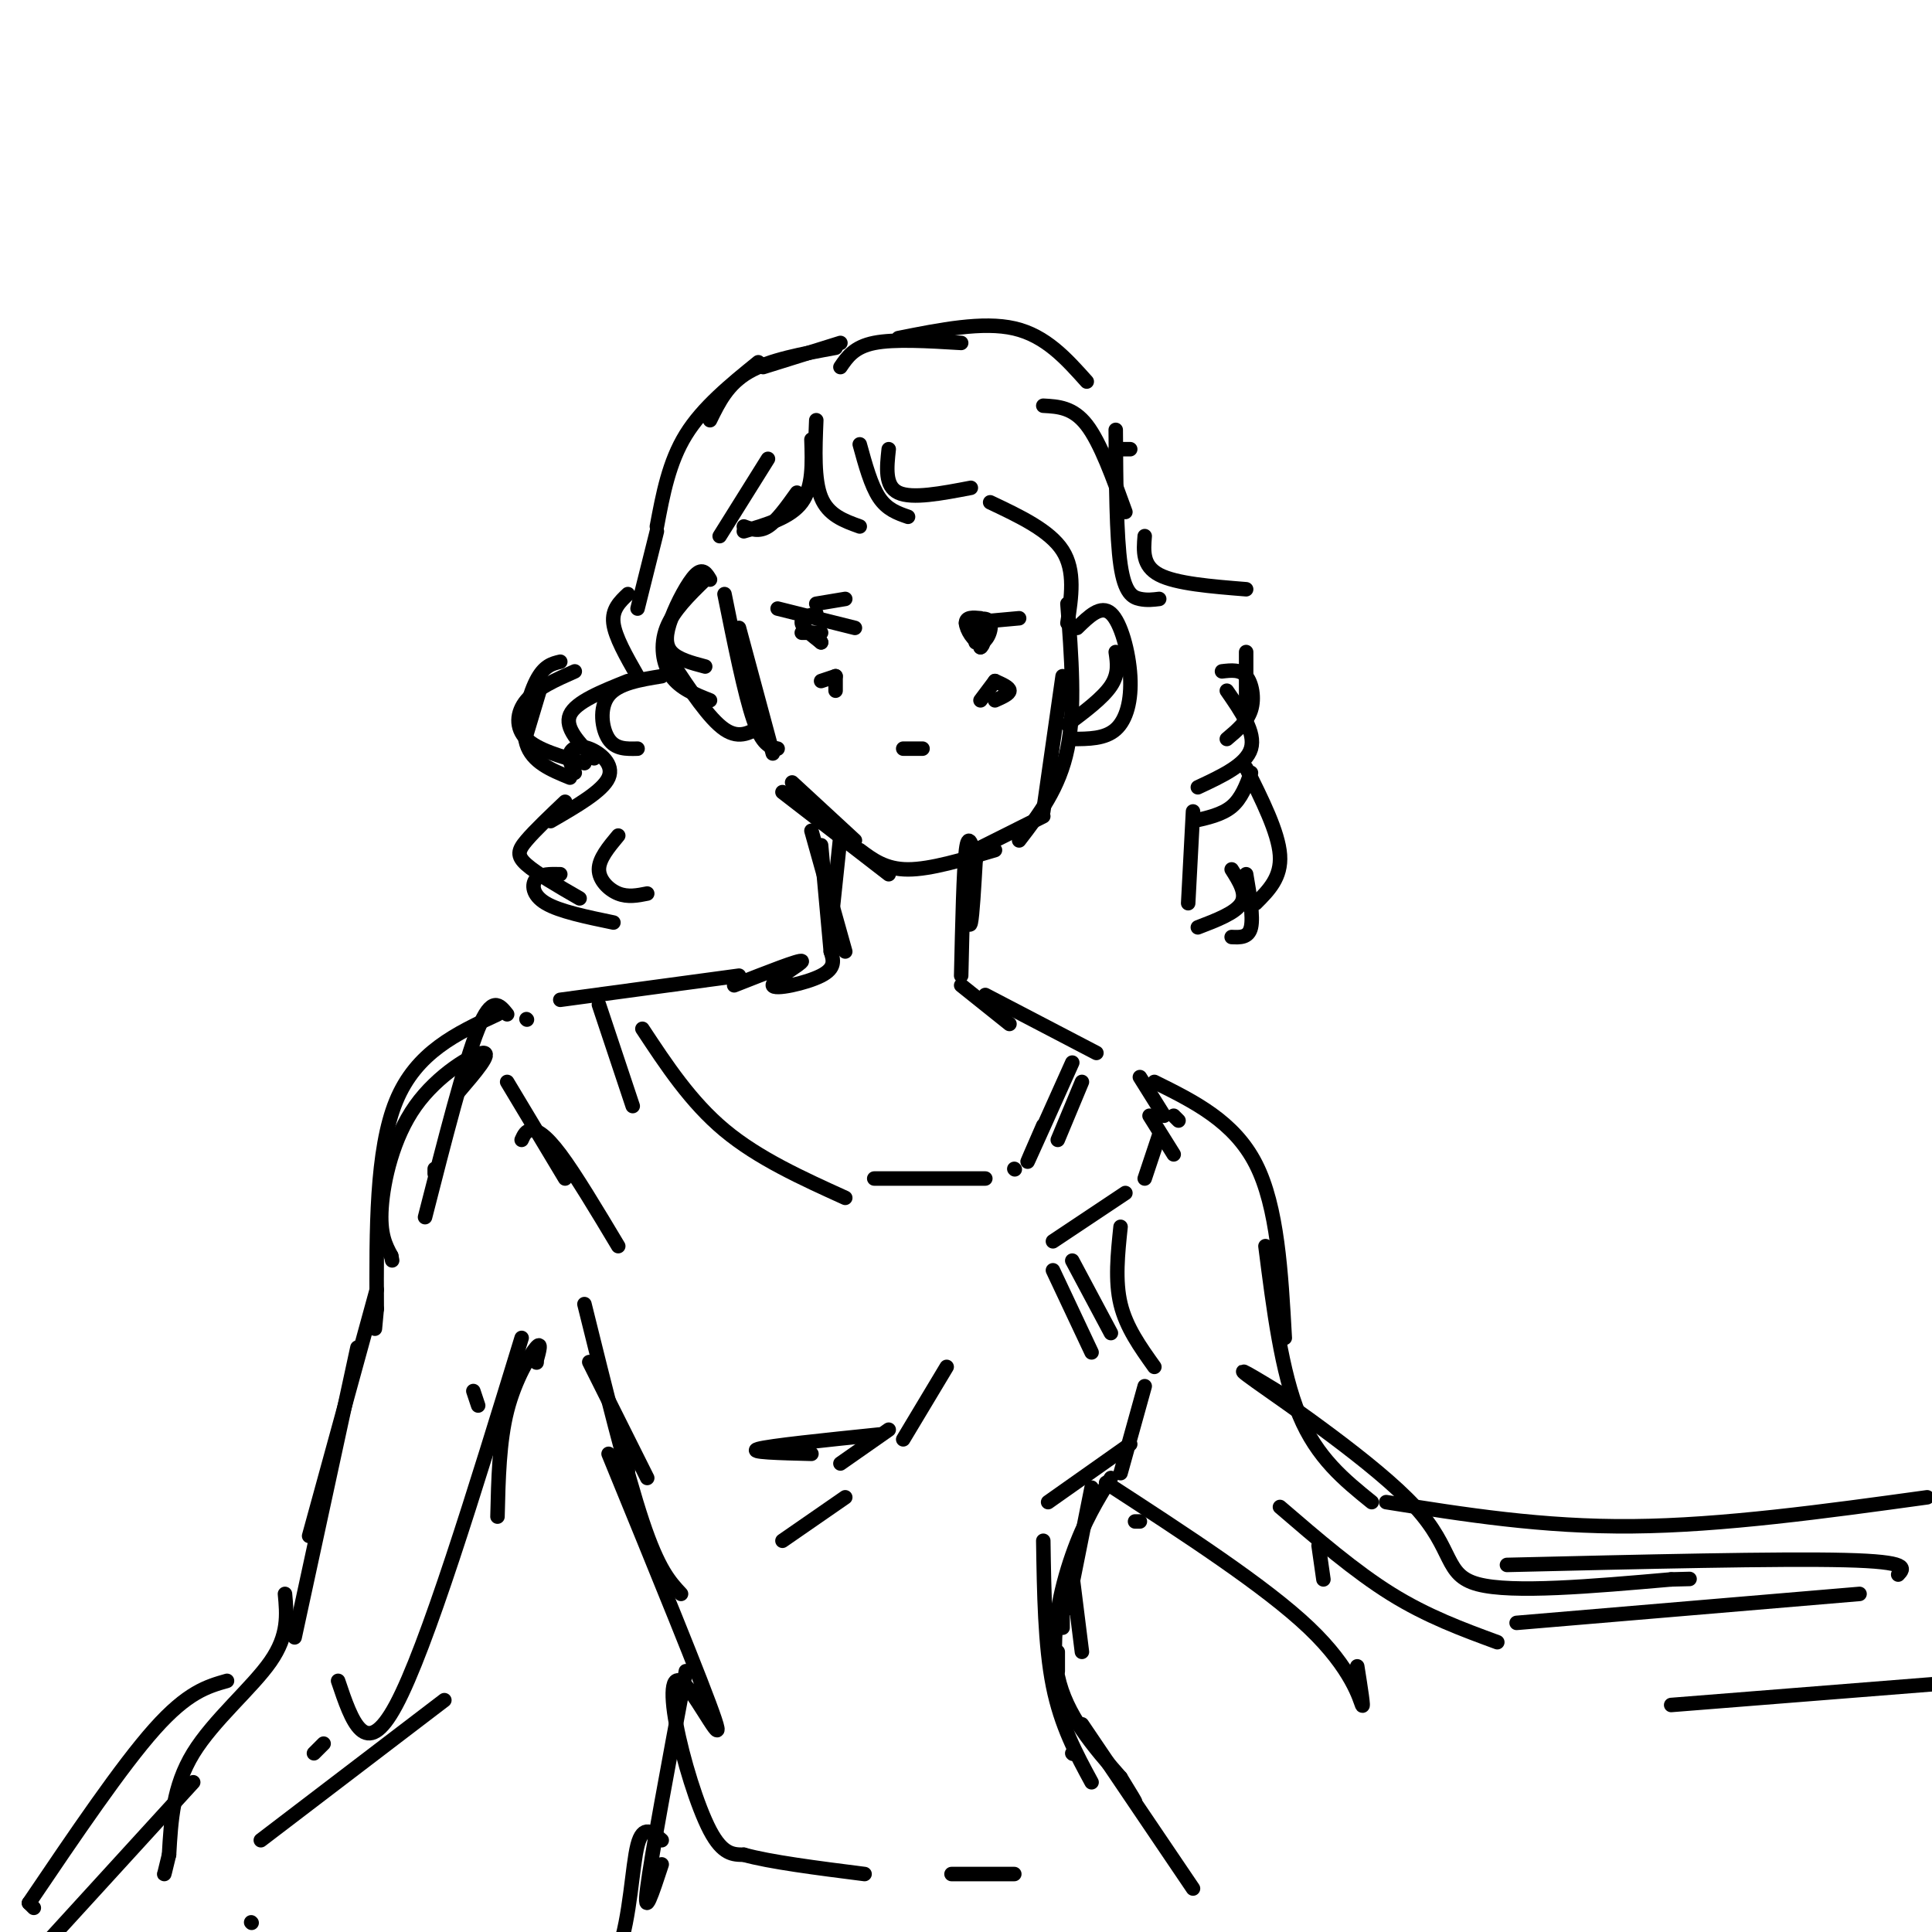 <svg viewBox='0 0 400 400' version='1.1' xmlns='http://www.w3.org/2000/svg' xmlns:xlink='http://www.w3.org/1999/xlink'><g fill='none' stroke='#000000' stroke-width='3' stroke-linecap='round' stroke-linejoin='round'><path d='M174,71c0.000,0.000 -16.000,5.000 -16,5'/><path d='M173,72c-6.833,1.250 -13.667,2.500 -18,5c-4.333,2.500 -6.167,6.250 -8,10'/><path d='M157,75c-5.750,4.667 -11.500,9.333 -15,15c-3.500,5.667 -4.750,12.333 -6,19'/><path d='M136,110c0.000,0.000 -4.000,16.000 -4,16'/><path d='M130,123c-1.667,1.583 -3.333,3.167 -3,6c0.333,2.833 2.667,6.917 5,11'/><path d='M174,76c1.417,-2.083 2.833,-4.167 7,-5c4.167,-0.833 11.083,-0.417 18,0'/><path d='M186,70c8.750,-1.750 17.500,-3.500 24,-2c6.500,1.500 10.750,6.250 15,11'/><path d='M234,93c0.000,0.000 -3.000,0.000 -3,0'/><path d='M216,84c3.083,0.167 6.167,0.333 9,4c2.833,3.667 5.417,10.833 8,18'/><path d='M231,89c0.067,11.044 0.133,22.089 1,28c0.867,5.911 2.533,6.689 4,7c1.467,0.311 2.733,0.156 4,0'/><path d='M237,111c-0.250,3.083 -0.500,6.167 3,8c3.500,1.833 10.750,2.417 18,3'/><path d='M258,135c0.000,0.000 0.000,10.000 0,10'/><path d='M253,139c1.889,-0.222 3.778,-0.444 5,1c1.222,1.444 1.778,4.556 1,7c-0.778,2.444 -2.889,4.222 -5,6'/><path d='M254,143c3.000,4.333 6.000,8.667 5,12c-1.000,3.333 -6.000,5.667 -11,8'/><path d='M259,160c-1.000,2.667 -2.000,5.333 -4,7c-2.000,1.667 -5.000,2.333 -8,3'/><path d='M137,140c-4.511,0.733 -9.022,1.467 -11,4c-1.978,2.533 -1.422,6.867 0,9c1.422,2.133 3.711,2.067 6,2'/><path d='M130,141c-5.417,2.167 -10.833,4.333 -12,7c-1.167,2.667 1.917,5.833 5,9'/><path d='M119,139c-3.956,1.756 -7.911,3.511 -10,6c-2.089,2.489 -2.311,5.711 0,8c2.311,2.289 7.156,3.644 12,5'/><path d='M109,152c0.000,0.000 3.000,-10.000 3,-10'/><path d='M116,137c-1.689,0.400 -3.378,0.800 -5,4c-1.622,3.200 -3.178,9.200 -2,13c1.178,3.800 5.089,5.400 9,7'/><path d='M119,160c-0.685,-1.452 -1.369,-2.905 -1,-4c0.369,-1.095 1.792,-1.833 4,-1c2.208,0.833 5.202,3.238 4,6c-1.202,2.762 -6.601,5.881 -12,9'/><path d='M117,166c-3.133,2.978 -6.267,5.956 -8,8c-1.733,2.044 -2.067,3.156 0,5c2.067,1.844 6.533,4.422 11,7'/><path d='M116,181c-2.022,-0.044 -4.044,-0.089 -5,1c-0.956,1.089 -0.844,3.311 2,5c2.844,1.689 8.422,2.844 14,4'/><path d='M128,173c-2.000,2.400 -4.000,4.800 -4,7c0.000,2.200 2.000,4.200 4,5c2.000,0.800 4.000,0.400 6,0'/><path d='M247,168c0.000,0.000 -1.000,19.000 -1,19'/><path d='M255,180c1.583,2.500 3.167,5.000 2,7c-1.167,2.000 -5.083,3.500 -9,5'/><path d='M258,181c0.750,4.417 1.500,8.833 1,11c-0.500,2.167 -2.250,2.083 -4,2'/><path d='M258,159c3.333,6.667 6.667,13.333 7,18c0.333,4.667 -2.333,7.333 -5,10'/><path d='M147,120c-0.744,-1.250 -1.488,-2.500 -3,-1c-1.512,1.500 -3.792,5.750 -5,9c-1.208,3.250 -1.345,5.500 0,7c1.345,1.500 4.173,2.250 7,3'/><path d='M146,120c-3.311,3.222 -6.622,6.444 -8,10c-1.378,3.556 -0.822,7.444 1,10c1.822,2.556 4.911,3.778 8,5'/><path d='M150,123c2.083,10.333 4.167,20.667 6,26c1.833,5.333 3.417,5.667 5,6'/><path d='M153,130c0.000,0.000 7.000,26.000 7,26'/><path d='M164,162c0.000,0.000 13.000,12.000 13,12'/><path d='M162,164c0.000,0.000 22.000,17.000 22,17'/><path d='M200,177c0.000,0.000 16.000,-8.000 16,-8'/><path d='M178,176c2.667,2.000 5.333,4.000 10,4c4.667,0.000 11.333,-2.000 18,-4'/><path d='M220,140c0.000,0.000 -4.000,28.000 -4,28'/><path d='M221,125c0.833,10.917 1.667,21.833 0,30c-1.667,8.167 -5.833,13.583 -10,19'/><path d='M223,130c2.470,-2.423 4.940,-4.845 7,-3c2.060,1.845 3.708,7.958 4,13c0.292,5.042 -0.774,9.012 -3,11c-2.226,1.988 -5.613,1.994 -9,2'/><path d='M231,135c0.333,2.250 0.667,4.500 -1,7c-1.667,2.500 -5.333,5.250 -9,8'/><path d='M139,137c3.917,5.917 7.833,11.833 11,14c3.167,2.167 5.583,0.583 8,-1'/><path d='M205,104c6.167,2.917 12.333,5.833 15,10c2.667,4.167 1.833,9.583 1,15'/><path d='M178,92c1.167,4.250 2.333,8.500 4,11c1.667,2.500 3.833,3.250 6,4'/><path d='M184,93c-0.417,3.833 -0.833,7.667 2,9c2.833,1.333 8.917,0.167 15,-1'/><path d='M169,87c-0.250,6.167 -0.500,12.333 1,16c1.500,3.667 4.750,4.833 8,6'/><path d='M168,91c0.167,4.917 0.333,9.833 -2,13c-2.333,3.167 -7.167,4.583 -12,6'/><path d='M165,102c-2.083,2.917 -4.167,5.833 -6,7c-1.833,1.167 -3.417,0.583 -5,0'/><path d='M159,95c0.000,0.000 -10.000,16.000 -10,16'/><path d='M169,125c0.000,0.000 6.000,-1.000 6,-1'/><path d='M161,126c0.000,0.000 16.000,4.000 16,4'/><path d='M166,131c0.000,0.000 4.000,0.000 4,0'/><path d='M200,129c0.000,0.000 11.000,-1.000 11,-1'/><path d='M204,129c0.000,0.000 0.100,0.100 0.1,0.1'/><path d='M169,127c-1.583,0.500 -3.167,1.000 -3,2c0.167,1.000 2.083,2.500 4,4'/><path d='M170,133c0.333,0.333 -0.833,-0.833 -2,-2'/><path d='M203,128c-1.522,-0.144 -3.043,-0.287 -3,1c0.043,1.287 1.651,4.005 3,4c1.349,-0.005 2.440,-2.732 2,-4c-0.440,-1.268 -2.411,-1.077 -3,0c-0.589,1.077 0.206,3.038 1,5'/><path d='M203,134c0.467,0.022 1.133,-2.422 1,-3c-0.133,-0.578 -1.067,0.711 -2,2'/><path d='M187,155c0.000,0.000 4.000,0.000 4,0'/><path d='M173,140c0.000,0.000 -3.000,1.000 -3,1'/><path d='M173,140c0.000,0.000 0.000,3.000 0,3'/><path d='M206,141c0.000,0.000 -3.000,4.000 -3,4'/><path d='M206,141c1.500,0.667 3.000,1.333 3,2c0.000,0.667 -1.500,1.333 -3,2'/><path d='M174,173c0.000,0.000 -2.000,19.000 -2,19'/><path d='M168,172c0.000,0.000 7.000,25.000 7,25'/><path d='M170,175c0.000,0.000 2.000,22.000 2,22'/><path d='M172,197c0.548,1.708 1.095,3.417 -2,5c-3.095,1.583 -9.833,3.042 -10,2c-0.167,-1.042 6.238,-4.583 6,-5c-0.238,-0.417 -7.119,2.292 -14,5'/><path d='M153,202c0.000,0.000 -37.000,5.000 -37,5'/><path d='M109,211c0.000,0.000 0.100,0.100 0.1,0.1'/><path d='M105,224c0.000,0.000 12.000,20.000 12,20'/><path d='M108,236c0.444,-0.978 0.889,-1.956 2,-2c1.111,-0.044 2.889,0.844 6,5c3.111,4.156 7.556,11.578 12,19'/><path d='M202,178c-0.333,5.750 -0.667,11.500 -1,13c-0.333,1.500 -0.667,-1.250 -1,-4'/><path d='M202,178c-0.750,-3.000 -1.500,-6.000 -2,-2c-0.500,4.000 -0.750,15.000 -1,26'/><path d='M199,204c0.000,0.000 10.000,8.000 10,8'/><path d='M204,206c0.000,0.000 23.000,12.000 23,12'/><path d='M236,223c0.000,0.000 5.000,8.000 5,8'/><path d='M240,235c0.000,0.000 -3.000,9.000 -3,9'/><path d='M233,247c0.000,0.000 -15.000,10.000 -15,10'/><path d='M124,208c0.000,0.000 7.000,21.000 7,21'/><path d='M133,213c5.000,7.583 10.000,15.167 17,21c7.000,5.833 16.000,9.917 25,14'/><path d='M181,244c0.000,0.000 23.000,0.000 23,0'/><path d='M210,242c0.000,0.000 0.100,0.100 0.1,0.1'/><path d='M222,220c-4.000,8.917 -8.000,17.833 -9,20c-1.000,2.167 1.000,-2.417 3,-7'/><path d='M224,224c0.000,0.000 -5.000,12.000 -5,12'/><path d='M238,231c0.000,0.000 5.000,8.000 5,8'/><path d='M243,231c0.000,0.000 1.000,1.000 1,1'/><path d='M239,224c8.250,4.083 16.500,8.167 21,17c4.500,8.833 5.250,22.417 6,36'/><path d='M262,258c1.667,13.083 3.333,26.167 7,35c3.667,8.833 9.333,13.417 15,18'/><path d='M105,210c-1.583,-2.000 -3.167,-4.000 -6,3c-2.833,7.000 -6.917,23.000 -11,39'/><path d='M90,243c0.000,0.000 0.000,-1.000 0,-1'/><path d='M95,226c3.476,-4.060 6.952,-8.119 5,-8c-1.952,0.119 -9.333,4.417 -14,11c-4.667,6.583 -6.619,15.452 -7,21c-0.381,5.548 0.810,7.774 2,10'/><path d='M81,260c0.333,1.667 0.167,0.833 0,0'/><path d='M103,210c-8.417,3.917 -16.833,7.833 -21,18c-4.167,10.167 -4.083,26.583 -4,43'/><path d='M78,271c-0.667,7.167 -0.333,3.583 0,0'/><path d='M78,267c0.000,0.000 -14.000,51.000 -14,51'/><path d='M74,279c0.000,0.000 -13.000,60.000 -13,60'/><path d='M52,398c0.000,0.000 0.100,0.100 0.1,0.1'/><path d='M111,282c0.000,0.000 0.100,0.100 0.1,0.1'/><path d='M111,282c0.622,-2.222 1.244,-4.444 0,-3c-1.244,1.444 -4.356,6.556 -6,13c-1.644,6.444 -1.822,14.222 -2,22'/><path d='M218,263c0.000,0.000 8.000,17.000 8,17'/><path d='M222,261c0.000,0.000 8.000,15.000 8,15'/><path d='M232,254c-0.583,5.583 -1.167,11.167 0,16c1.167,4.833 4.083,8.917 7,13'/><path d='M237,287c0.000,0.000 -5.000,18.000 -5,18'/><path d='M234,299c0.000,0.000 -17.000,12.000 -17,12'/><path d='M174,303c0.000,0.000 10.000,-7.000 10,-7'/><path d='M168,301c-6.667,-0.167 -13.333,-0.333 -11,-1c2.333,-0.667 13.667,-1.833 25,-3'/><path d='M196,283c0.000,0.000 -9.000,15.000 -9,15'/><path d='M175,310c0.000,0.000 -13.000,9.000 -13,9'/><path d='M130,299c0.000,0.000 0.000,8.000 0,8'/><path d='M122,282c0.000,0.000 12.000,24.000 12,24'/><path d='M121,270c4.333,17.500 8.667,35.000 12,45c3.333,10.000 5.667,12.500 8,15'/><path d='M126,301c9.872,24.113 19.745,48.226 22,55c2.255,6.774 -3.107,-3.793 -6,-7c-2.893,-3.207 -3.317,0.944 -2,8c1.317,7.056 4.376,17.016 7,22c2.624,4.984 4.812,4.992 7,5'/><path d='M154,384c5.333,1.500 15.167,2.750 25,4'/><path d='M197,388c0.000,0.000 13.000,0.000 13,0'/><path d='M222,326c0.000,0.000 2.000,16.000 2,16'/><path d='M216,319c0.167,10.833 0.333,21.667 2,30c1.667,8.333 4.833,14.167 8,20'/><path d='M222,363c0.000,0.000 0.100,0.100 0.1,0.1'/><path d='M219,346c0.000,0.000 0.000,-4.000 0,-4'/><path d='M220,337c0.000,0.000 0.000,-5.000 0,-5'/><path d='M226,308c0.000,0.000 -5.000,25.000 -5,25'/><path d='M230,306c-2.756,4.444 -5.511,8.889 -8,16c-2.489,7.111 -4.711,16.889 -3,25c1.711,8.111 7.356,14.556 13,21'/><path d='M232,368c2.667,4.333 2.833,4.667 3,5'/><path d='M224,357c0.000,0.000 23.000,34.000 23,34'/><path d='M142,346c-3.583,19.167 -7.167,38.333 -8,45c-0.833,6.667 1.083,0.833 3,-5'/><path d='M137,381c-1.933,-1.689 -3.867,-3.378 -5,1c-1.133,4.378 -1.467,14.822 -4,22c-2.533,7.178 -7.267,11.089 -12,15'/><path d='M98,288c0.000,0.000 1.000,3.000 1,3'/><path d='M108,277c-9.833,32.083 -19.667,64.167 -26,76c-6.333,11.833 -9.167,3.417 -12,-5'/><path d='M59,330c0.400,4.267 0.800,8.533 -3,14c-3.800,5.467 -11.800,12.133 -16,19c-4.200,6.867 -4.600,13.933 -5,21'/><path d='M35,384c-1.000,4.167 -1.000,4.083 -1,4'/><path d='M40,369c0.000,0.000 -42.000,46.000 -42,46'/><path d='M47,348c-4.083,1.167 -8.167,2.333 -15,10c-6.833,7.667 -16.417,21.833 -26,36'/><path d='M6,394c0.000,0.000 1.000,1.000 1,1'/><path d='M67,361c0.000,0.000 -2.000,2.000 -2,2'/><path d='M54,381c0.000,0.000 38.000,-29.000 38,-29'/><path d='M265,312c7.750,6.667 15.500,13.333 23,18c7.500,4.667 14.750,7.333 22,10'/><path d='M314,336c0.000,0.000 71.000,-6.000 71,-6'/><path d='M346,353c0.000,0.000 63.000,-5.000 63,-5'/><path d='M235,315c0.000,0.000 1.000,0.000 1,0'/><path d='M229,307c16.489,10.711 32.978,21.422 42,30c9.022,8.578 10.578,15.022 11,16c0.422,0.978 -0.289,-3.511 -1,-8'/><path d='M274,327c0.000,0.000 -1.000,-7.000 -1,-7'/><path d='M266,289c-6.119,-3.726 -12.238,-7.452 -6,-3c6.238,4.452 24.833,17.083 33,26c8.167,8.917 5.905,14.119 13,16c7.095,1.881 23.548,0.440 40,-1'/><path d='M346,327c6.667,-0.167 3.333,-0.083 0,0'/><path d='M312,324c28.250,-0.667 56.500,-1.333 70,-1c13.500,0.333 12.250,1.667 11,3'/><path d='M287,311c16.167,2.583 32.333,5.167 51,5c18.667,-0.167 39.833,-3.083 61,-6'/></g>
</svg>